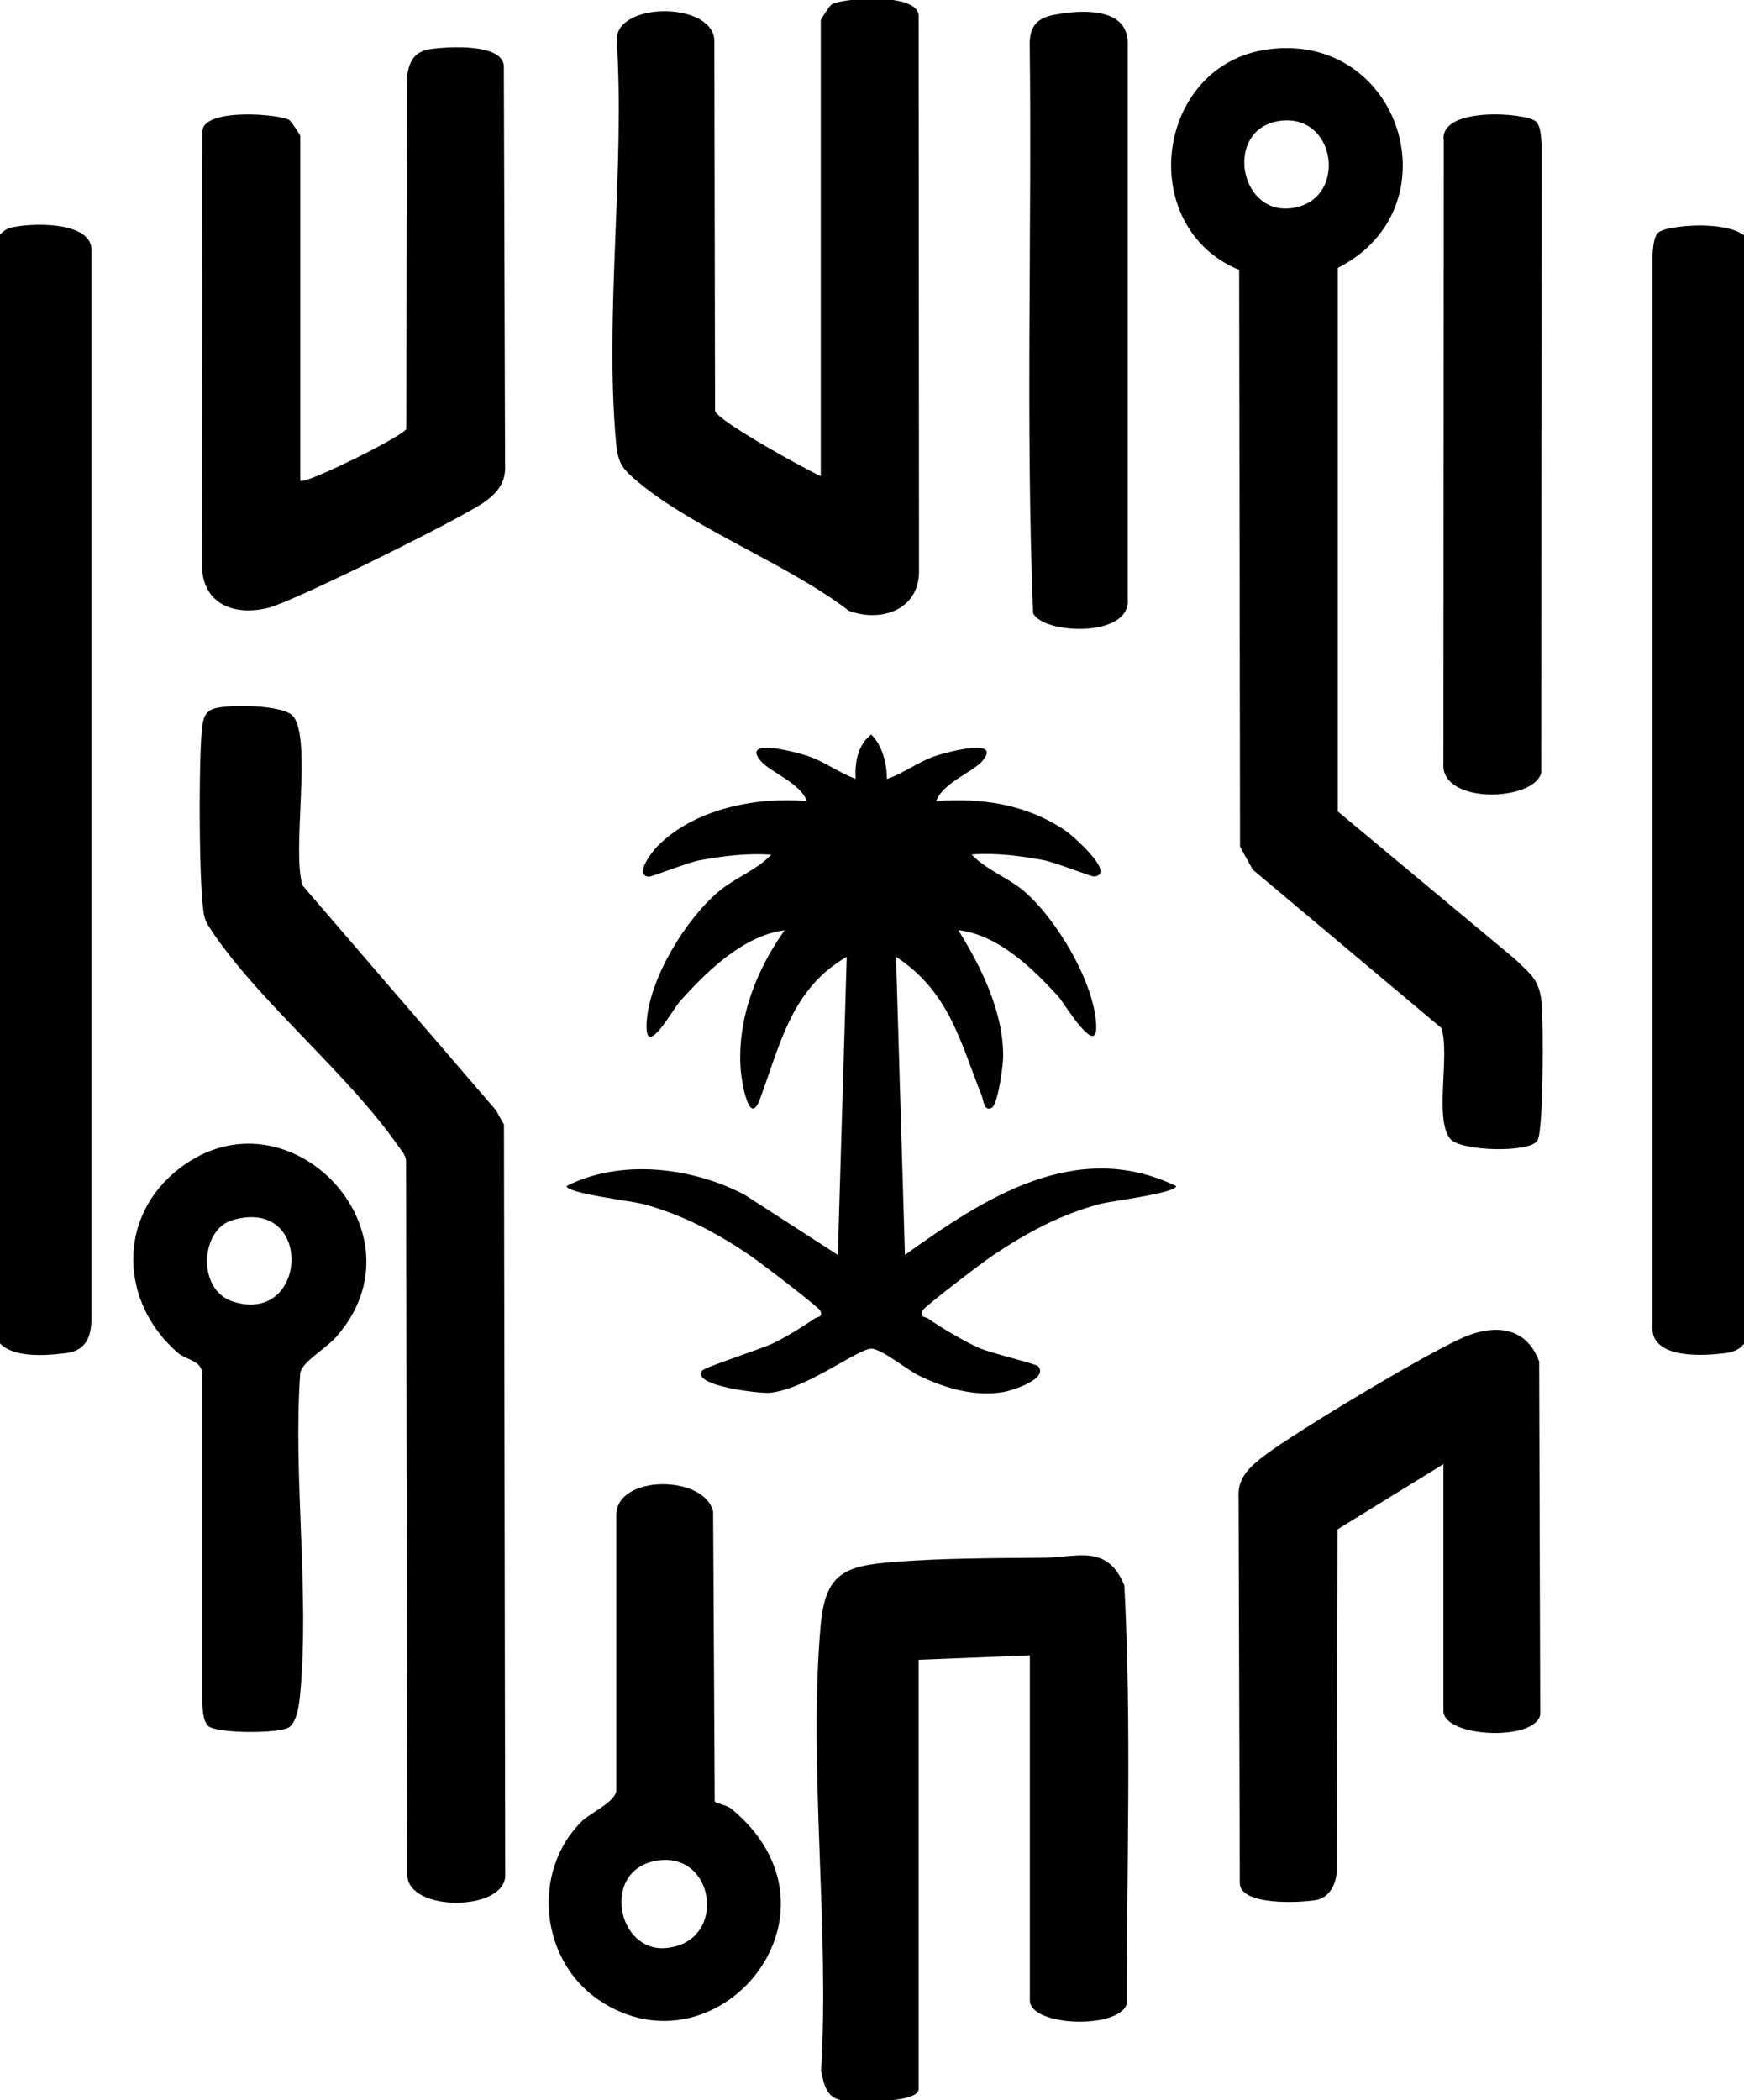 <svg width="98" height="118" viewBox="0 0 98 118" fill="none" xmlns="http://www.w3.org/2000/svg">
<g clip-path="url(#clip0_4461_6008)">
<path d="M49.87 43.76C50.86 43.41 51.63 42.77 52.67 42.44C53.37 42.219 56.34 41.45 55.19 42.77C54.65 43.4 52.99 43.969 52.61 45.01C55.2 44.819 57.66 45.19 59.84 46.65C60.25 46.919 62.77 49.13 61.48 49.249C61.33 49.26 59.28 48.45 58.65 48.33C57.3 48.08 55.97 47.91 54.6 48.01C55.38 48.849 56.58 49.279 57.47 50.01C59.33 51.559 61.51 55.19 61.6 57.63C61.66 59.489 59.74 56.279 59.48 55.999C58.02 54.4 56.09 52.52 53.85 52.26C55.14 54.34 56.39 56.859 56.37 59.38C56.37 59.849 56.08 62.08 55.72 62.249C55.28 62.459 55.27 61.819 55.17 61.569C53.95 58.52 53.35 55.73 50.35 53.76L50.85 70.51C55.32 67.309 60.47 63.94 66.09 66.639C66.09 67.04 62.45 67.48 61.84 67.639C59.6 68.23 57.66 69.279 55.76 70.559C55.25 70.9 51.94 73.409 51.84 73.639C51.67 74.059 52.02 73.98 52.15 74.079C52.91 74.62 54.14 75.34 55 75.73C55.67 76.029 58.23 76.629 58.34 76.769C58.92 77.469 56.94 78.109 56.41 78.21C54.77 78.49 53.14 78.01 51.67 77.309C51.01 76.999 49.54 75.779 48.96 75.779C48.2 75.779 45.25 78.1 43.21 78.26C42.71 78.299 38.82 77.87 39.46 77.01C39.61 76.809 42.74 75.809 43.43 75.48C44.12 75.15 45.16 74.519 45.78 74.079C45.9 73.99 46.28 74.029 46.09 73.639C45.98 73.419 42.68 70.9 42.17 70.559C40.3 69.279 38.3 68.219 36.09 67.639C35.48 67.48 31.84 67.049 31.84 66.639C34.86 65.1 38.88 65.57 41.84 67.129L47.08 70.51L47.58 53.76C44.46 55.559 43.84 58.7 42.7 61.76C42.09 63.4 41.67 60.719 41.62 60.109C41.41 57.289 42.48 54.52 44.09 52.27C41.78 52.559 39.71 54.58 38.21 56.26C37.8 56.719 36.18 59.69 36.34 57.389C36.51 54.929 38.58 51.559 40.47 50.02C41.37 49.289 42.56 48.859 43.34 48.02C41.97 47.929 40.64 48.09 39.29 48.34C38.66 48.459 36.61 49.27 36.46 49.26C35.58 49.179 36.7 47.779 36.97 47.52C39.04 45.44 42.51 44.76 45.34 45.01C44.96 43.98 43.3 43.4 42.76 42.77C41.62 41.45 44.58 42.219 45.28 42.44C46.32 42.77 47.09 43.4 48.08 43.76C48.03 42.849 48.19 41.859 48.96 41.27C49.59 41.91 49.83 42.889 49.84 43.76H49.87Z" fill="black"/>
<path d="M75.171 15.059V45.589L85.121 53.879C86.021 54.759 86.501 55.029 86.631 56.369C86.731 57.429 86.741 63.539 86.391 64.089C85.951 64.789 82.101 64.689 81.501 63.999C80.571 62.919 81.501 59.229 80.991 57.759L70.391 48.859L69.681 47.569L69.631 15.169C63.761 12.739 64.921 3.609 71.271 2.769C78.751 1.789 81.801 11.689 75.181 15.049L75.171 15.059ZM71.811 6.809C68.851 7.319 69.601 11.949 72.441 11.709C75.801 11.429 75.171 6.229 71.811 6.809Z" fill="black"/>
<path d="M12.039 39.81C12.839 39.57 15.959 39.58 16.489 40.26C17.529 41.6 16.389 47.79 16.999 49.75L27.869 62.38L28.319 63.18L28.389 105.39C28.349 107.41 22.929 107.43 22.889 105.36L22.819 65.18C22.759 64.85 22.549 64.63 22.369 64.38C19.589 60.39 14.889 56.58 12.119 52.63C11.899 52.31 11.579 51.88 11.489 51.51C11.159 50.24 11.159 42.37 11.359 40.87C11.419 40.38 11.509 39.97 12.049 39.81H12.039Z" fill="black"/>
<path d="M46.121 26.76V1.14C46.121 1.08 46.611 0.33 46.731 0.25C47.201 -0.09 51.611 -0.47 51.621 0.9L51.641 32.15C51.611 34.26 49.531 34.99 47.701 34.32C44.321 31.72 39.091 29.76 35.901 27.12C35.011 26.38 34.731 26.09 34.621 24.9C33.961 17.7 35.131 9.47 34.651 2.15C34.821 0.04 40.241 0.14 40.141 2.38L40.181 23.09C40.361 23.67 45.191 26.33 46.131 26.76H46.121Z" fill="black"/>
<path d="M93.181 13.07C93.671 12.58 98.682 12.19 98.382 14.12V74.14C98.362 75.15 98.042 75.88 97.002 76.02C95.732 76.19 92.892 76.37 92.852 74.65V14.38C92.892 13.99 92.902 13.35 93.172 13.07H93.181Z" fill="black"/>
<path d="M0.549 12.809C1.599 12.509 5.249 12.379 5.139 14.119V74.139C5.119 75.149 4.799 75.879 3.759 76.019C2.289 76.219 -0.431 76.399 -0.381 74.389V14.119C-0.411 13.599 0.069 12.949 0.549 12.809Z" fill="black"/>
<path d="M57.87 93.009L51.62 93.259V117.379C51.62 118.199 47.91 118.129 47.25 117.999C46.43 117.839 46.29 117.079 46.14 116.359C46.62 108.289 45.42 99.339 46.11 91.369C46.37 88.379 47.45 87.979 50.25 87.759C53.05 87.539 56.03 87.549 58.76 87.519C60.54 87.499 62.23 86.749 63.18 89.079C63.59 96.869 63.31 104.759 63.32 112.589C62.88 114.039 57.87 113.869 57.87 112.389V93.009Z" fill="black"/>
<path d="M16.872 27.01C17.112 27.26 22.702 24.48 22.832 24.1L22.862 4.38C22.972 3.46 23.262 2.88 24.232 2.75C25.202 2.62 28.202 2.43 28.312 3.69L28.382 26.15C28.432 27.11 27.942 27.7 27.202 28.22C25.892 29.15 16.542 33.77 15.122 34.14C13.252 34.63 11.442 34 11.352 31.9L11.372 7.4C11.372 6.03 15.782 6.41 16.262 6.75C16.372 6.83 16.872 7.58 16.872 7.64V27.02V27.01Z" fill="black"/>
<path d="M81.118 82.26L75.159 85.93L75.118 105.14C75.079 105.84 74.728 106.61 73.978 106.75C73.069 106.92 69.728 107.08 69.668 105.83L69.599 84.12C69.528 83.03 70.249 82.4 71.028 81.8C72.709 80.51 80.678 75.71 82.508 75.03C84.228 74.39 85.819 74.67 86.489 76.5L86.549 96.33C86.299 97.86 81.109 97.63 81.109 96.13V82.25L81.118 82.26Z" fill="black"/>
<path d="M11.68 96.949C11.4 96.669 11.39 96.029 11.36 95.639V77.129C11.28 76.429 10.48 76.419 9.99 76.009C6.72 73.179 6.55 68.339 10.11 65.629C16.22 60.959 24.12 69.259 18.87 75.139C18.31 75.769 16.99 76.509 16.87 77.139C16.46 82.939 17.4 89.439 16.87 95.149C16.82 95.689 16.71 96.699 16.26 97.039C15.76 97.419 12.13 97.419 11.67 96.959L11.68 96.949ZM13.05 68.559C11.25 69.089 11.05 72.499 13.11 73.139C17.33 74.449 17.63 67.199 13.05 68.559Z" fill="black"/>
<path d="M40.162 101.221C40.222 101.321 40.852 101.421 41.112 101.641C48.172 107.501 40.262 116.861 33.642 112.371C30.372 110.151 29.852 105.221 32.632 102.391C33.162 101.851 34.502 101.301 34.632 100.641V85.131C34.632 82.831 39.622 82.861 40.072 84.941L40.162 101.221ZM36.812 104.561C33.772 105.151 34.692 109.721 37.442 109.451C40.932 109.121 40.202 103.901 36.812 104.561Z" fill="black"/>
<path d="M86.309 6.82C86.589 7.1 86.599 7.74 86.629 8.13L86.609 43.39C86.289 45.03 80.939 45.24 81.109 42.9L81.129 7.91C80.849 5.95 85.799 6.33 86.309 6.83V6.82Z" fill="black"/>
<path d="M59.301 0.82C60.721 0.56 63.331 0.38 63.371 2.38V33.64C63.581 35.86 58.621 35.65 58.051 34.45C57.631 23.81 57.991 13.06 57.861 2.38C57.901 1.38 58.361 0.99 59.301 0.82Z" fill="black"/>
</g>
<defs>
<clipPath id="clip0_4461_6008">
<rect width="98" height="118" fill="white"/>
</clipPath>
</defs>
</svg>
